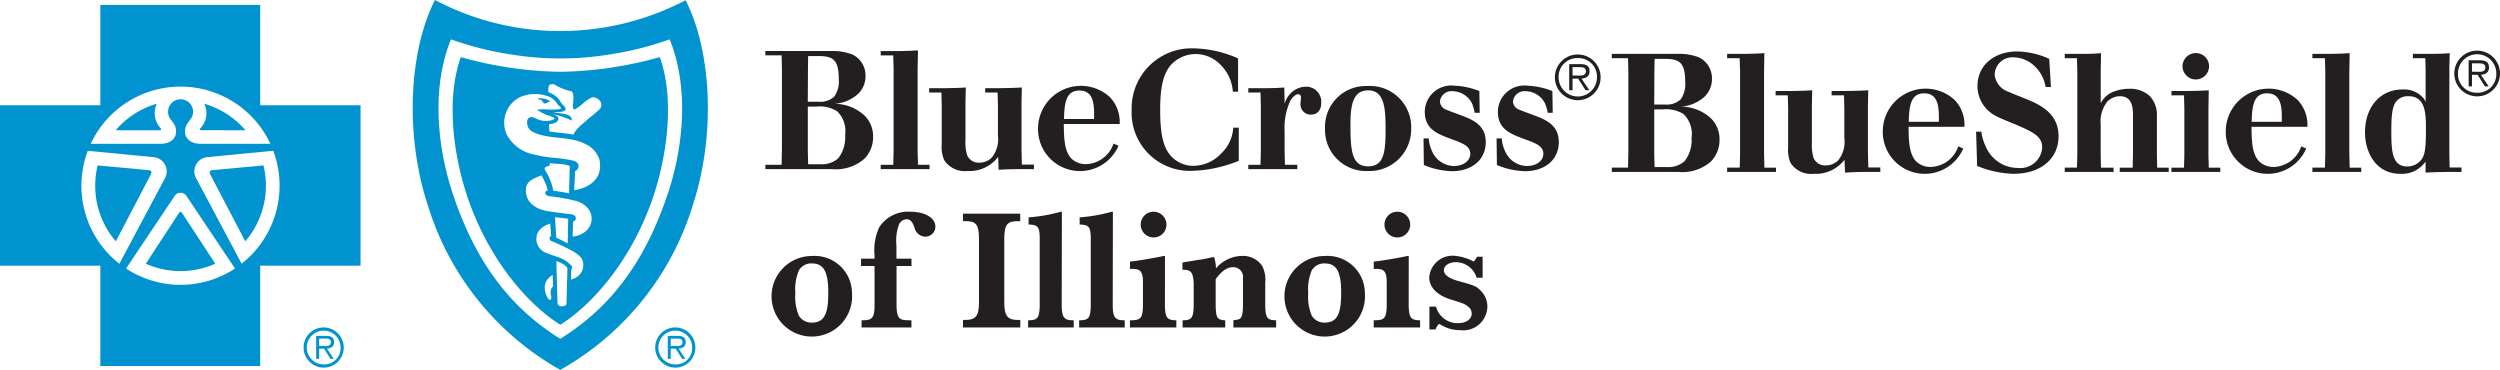 <svg xmlns="http://www.w3.org/2000/svg" xmlns:xlink="http://www.w3.org/1999/xlink" width="208.501" height="30.848" viewBox="0 0 208.501 30.848">
  <defs>
    <clipPath id="clip-path">
      <rect id="Retângulo_327" data-name="Retângulo 327" width="208.501" height="30.848" fill="none"/>
    </clipPath>
  </defs>
  <g id="Grupo_887" data-name="Grupo 887" transform="translate(0 0)">
    <g id="Grupo_886" data-name="Grupo 886" transform="translate(0 0)" clip-path="url(#clip-path)">
      <path id="Caminho_2257" data-name="Caminho 2257" d="M29.41,33.391a1.675,1.675,0,1,1,1.68,1.682,1.681,1.681,0,0,1-1.68-1.682m3.085,0a1.408,1.408,0,1,0-1.4,1.414,1.357,1.357,0,0,0,1.4-1.414m-1.788.95H30.46V32.423h.826c.5,0,.667.189.667.532,0,.37-.257.506-.593.535l.571.851h-.275l-.54-.851h-.41Zm.338-1.075c.268,0,.642.045.642-.315,0-.269-.222-.3-.455-.3h-.526v.618Z" transform="translate(-4.091 -4.413)" fill="#0093d0"/>
      <path id="Caminho_2258" data-name="Caminho 2258" d="M63.473,33.391a1.676,1.676,0,1,1,1.68,1.682,1.681,1.681,0,0,1-1.68-1.682m3.084,0a1.409,1.409,0,1,0-1.4,1.414,1.357,1.357,0,0,0,1.4-1.414m-1.788.95h-.245V32.423h.824c.5,0,.671.189.671.532,0,.37-.259.506-.592.535l.568.851h-.275l-.541-.851h-.409Zm.339-1.075c.268,0,.642.045.642-.315,0-.269-.225-.3-.455-.3h-.526v.618Z" transform="translate(-8.83 -4.413)" fill="#0093d0"/>
      <path id="Caminho_2259" data-name="Caminho 2259" d="M53.052,9.783a.736.736,0,0,1-.3.168c-.234.039-.2-.165-.362-.279-.1-.069-.19.021-.278-.143a1.7,1.7,0,0,1,1.106.273.388.388,0,0,0-.17-.019" transform="translate(-7.25 -1.326)" fill="#0093d0"/>
      <path id="Caminho_2260" data-name="Caminho 2260" d="M14.641,10.048a7.093,7.093,0,0,0-3.431,2.213l3.717,0c.066-.016.1-.1.03-.171a1.829,1.829,0,0,1-.317-2.039" transform="translate(-1.56 -1.398)" fill="#0093d0"/>
      <path id="Caminho_2261" data-name="Caminho 2261" d="M13.627,16.414l-4.2-.387a7.126,7.126,0,0,0,1.514,6.329l2.942-5.616c.069-.175.046-.3-.256-.327" transform="translate(-1.283 -2.23)" fill="#0093d0"/>
      <path id="Caminho_2262" data-name="Caminho 2262" d="M17.024,20.531a.138.138,0,0,0-.117.065l-2.781,4.253a7.111,7.111,0,0,0,5.792,0L17.139,20.6a.135.135,0,0,0-.115-.065" transform="translate(-1.965 -2.856)" fill="#0093d0"/>
      <path id="Caminho_2263" data-name="Caminho 2263" d="M23.164,12.261a7.113,7.113,0,0,0-3.433-2.213,1.829,1.829,0,0,1-.315,2.039c-.074.076-.038.155.028.171Z" transform="translate(-2.695 -1.398)" fill="#0093d0"/>
      <path id="Caminho_2264" data-name="Caminho 2264" d="M21.7,8.843V.475H8.368V8.843H0V22.221H8.368V30.59H21.7V22.221H30.07V8.843ZM15.058,7.29a8.265,8.265,0,0,1,7.492,4.769H16.668c-.839-.02-1.21-.511-1.227-.911-.021-.473.054-.624.445-1.129a1.042,1.042,0,1,0-1.654,0c.389.5.465.655.444,1.129-.019.4-.387.891-1.228.911H7.566A8.265,8.265,0,0,1,15.058,7.29M6.792,15.556a8.234,8.234,0,0,1,.529-2.914h0v0l5.547.535a1.194,1.194,0,0,1,.886,1.761l-3.8,7.133,0-.011a8.246,8.246,0,0,1-3.166-6.5M19.6,22.466l0-.005a8.262,8.262,0,0,1-9.083,0l0,.005v-.007l0,0,4.026-6.018a.589.589,0,0,1,1.03,0L19.6,22.461l0,0Zm.554-.407.005.011-3.8-7.133a1.191,1.191,0,0,1,.885-1.761l5.546-.535v0l0,0h0a8.275,8.275,0,0,1-2.638,9.417" transform="translate(0 -0.066)" fill="#0093d0"/>
      <path id="Caminho_2265" data-name="Caminho 2265" d="M20.6,16.414c-.3.025-.327.152-.257.327l2.94,5.616A7.133,7.133,0,0,0,24.8,16.027Z" transform="translate(-2.826 -2.23)" fill="#0093d0"/>
      <path id="Caminho_2266" data-name="Caminho 2266" d="M54.284,31.469l0,0,0,0Z" transform="translate(-7.551 -4.378)" fill="#0093d0"/>
      <path id="Caminho_2267" data-name="Caminho 2267" d="M56.956,6.429a32.648,32.648,0,0,1-4.121.331h-.011a32.6,32.6,0,0,1-4.118-.331,33.047,33.047,0,0,1-4.176-.891C43.52,8.4,43.737,12,44.51,15.2c1.457,6.04,5.1,10.633,8.32,12.657,3.215-2.024,6.862-6.617,8.319-12.657.775-3.205.991-6.806-.018-9.665a33,33,0,0,1-4.175.891M52.027,25.041c-.045.309.085.442.052.591-.052.241-.2.167-.294-.01a1.545,1.545,0,0,1-.242-.722,1.115,1.115,0,0,1,.368-.993,1.29,1.29,0,0,1,.275-.213l.045.973s-.161.065-.2.375m1.315.981c0,.162-.066.288-.373.294-.257.005-.368-.084-.378-.355-.04-1.185-.093-3.413-.093-3.413a3.328,3.328,0,0,1,.49.2,1.829,1.829,0,0,1,.377.3c.034.048.057.058.053.129-.016.866-.071,2.471-.076,2.851m.968-2.237a1.682,1.682,0,0,1-.6.3l.035-.885a.212.212,0,0,0,.071-.2,2.447,2.447,0,0,0-1.009-.726c-.343-.134-.8-.267-1.125-.409a1.237,1.237,0,0,1-.727-1.72,1.366,1.366,0,0,1,.585-.548,2.424,2.424,0,0,1,.445-.187l.079,1.033a.223.223,0,0,0-.128.127.252.252,0,0,0,.151.3,18.052,18.052,0,0,1,1.749.822c.682.4.9.69.907,1.17a1.111,1.111,0,0,1-.436.918m-1.923-4.9c.5.059.68.072,1.1.124l-.042,2.064-.479-.257-.476-.23Zm3.013.449a1.416,1.416,0,0,1-.713.9,1.96,1.96,0,0,1-.829.266l.036-1.251a.311.311,0,0,0,.158-.1.251.251,0,0,0,.064-.241.3.3,0,0,0-.179-.214,1.488,1.488,0,0,0-.393-.079c-.616-.073-1.185-.143-1.786-.24-1.09-.182-1.862-.808-1.8-1.851.045-.7.777-.911,1.3-1.134a7.738,7.738,0,0,1,.383.785c.1.287.152.466.152.466s-.234.04-.214.232c.018.168.207.242.323.258a15.67,15.67,0,0,1,2.315.418,1.882,1.882,0,0,1,.912.6,1.333,1.333,0,0,1,.273,1.189m-3.463-4.96s.257.028.88.069a2.668,2.668,0,0,1,.8.169l-.062,2.273c-.508-.1-.839-.151-1.313-.213a4.694,4.694,0,0,0-.685-1.712.179.179,0,0,1,.01-.226c.045-.079.38-.16.38-.16Zm2.045,2.262s.065-1.081.071-1.6a.444.444,0,0,0,.241-.627.673.673,0,0,0-.4-.249,11.859,11.859,0,0,0-1.751-.246,9.678,9.678,0,0,1-1.457-.254,3.272,3.272,0,0,1-2.313-1.643A2.389,2.389,0,0,1,49.4,8.906a3.11,3.11,0,0,1,2.584-.028,1.493,1.493,0,0,1,.621.6c.081.111.2.154.271.275.041.068-.05.1-.09.114A4.8,4.8,0,0,1,51.8,9.9a3.489,3.489,0,0,0-.913.034,6.493,6.493,0,0,0,.8.429,3.371,3.371,0,0,1,.429.135c.06.031.232.08.232.16-.017.081-.164.111-.268.143a1.769,1.769,0,0,1-.857.01c-.474-.111-.7-.391-.991-.215-.2.115-.2.384-.136.651.1.423.547.6.919.718,1.3.419,2.682.183,3.947.835A2.157,2.157,0,0,1,56.1,14.106c.431,2.261-2.123,2.53-2.123,2.53m2.26-6.986c-.073.235-.13.233-.286.376-.321.293-.75.6-1.171,1a3.709,3.709,0,0,0-.716.715c-.045.07-.144.26-.144.26-.714-.145-1.441-.155-2-.269l-.028-.609s.715-.008.787-.438a.281.281,0,0,0-.095-.213,1.754,1.754,0,0,0-.361-.17,6.362,6.362,0,0,1,1.571.528c.038-.059-.055-.267-.1-.314a.617.617,0,0,0-.358-.2c-.336-.087-1.151-.187-1.151-.187s.3-.009.687-.028a.707.707,0,0,0,.388-.154c.042-.088-.012-.219-.134-.349-.081-.086-.159-.167-.227-.256a2.555,2.555,0,0,0-.337-.464,2.341,2.341,0,0,0-.724-.418,1.268,1.268,0,0,1,.044-.547c.065-.133.359-.145.451-.1a4.439,4.439,0,0,0,1.416.573c.115.085.116.108.152.278.077.365-.065.9.007,1.155a.123.123,0,0,0,.183.046c.506-.276.851-.749,1.366-.966.24-.1.929.244.775.746" transform="translate(-6.1 -0.771)" fill="#0093d0"/>
      <path id="Caminho_2268" data-name="Caminho 2268" d="M62.744.018A22.553,22.553,0,0,1,52.291,2.589,22.289,22.289,0,0,1,41.839,0c-2.169,4.268-2.508,11.2-.635,16.99A23.7,23.7,0,0,0,52.291,30.848,23.69,23.69,0,0,0,63.38,16.99c1.873-5.792,1.532-12.7-.636-16.971M61.2,16.328c-1.624,4.765-4.156,8.983-8.91,11.929l.006,0h-.012l.006,0c-4.753-2.946-7.286-7.164-8.908-11.929C41.943,12.1,41.59,7.146,43.174,3.282A26.74,26.74,0,0,0,48.239,4.55a25.77,25.77,0,0,0,4.047.325H52.3a25.8,25.8,0,0,0,4.048-.325,26.7,26.7,0,0,0,5.063-1.268c1.585,3.865,1.234,8.814-.207,13.047" transform="translate(-5.563 0)" fill="#0093d0"/>
      <path id="Caminho_2269" data-name="Caminho 2269" d="M82.391,13.943a2.554,2.554,0,0,0,.74-1.842,2.414,2.414,0,0,0-.74-1.8,3.669,3.669,0,0,0-2.637-.95A3.251,3.251,0,0,0,81.9,8.5a2.046,2.046,0,0,0,.6-1.479,1.942,1.942,0,0,0-1.088-1.785,4.539,4.539,0,0,0-1.743-.294H74.146v.362H75.5l.029,1.16V13.05L75.5,14.432H74.146v.362h5.58a3.6,3.6,0,0,0,2.664-.851M77.7,6.327l.015-.963h.99c1.074.028,1.563.321,1.563,1.9a2.239,2.239,0,0,1-.362,1.464,1.707,1.707,0,0,1-1.3.447h-.921Zm.015,8.063-.028-1.1V9.577H78.4a2.776,2.776,0,0,1,1.73.389,2.3,2.3,0,0,1,.67,1.983,2.855,2.855,0,0,1-.573,1.938,2.045,2.045,0,0,1-1.451.5Z" transform="translate(-10.315 -0.688)" fill="#231f20"/>
      <path id="Caminho_2270" data-name="Caminho 2270" d="M89.395,14.424h-.962L88.4,13.307V6.429l.028-1.547c-.613.041-.81.041-1.464.054H85.322V5.3h1.046l.028,1.13v6.878l-.028,1.117H85.322v.362h4.073Z" transform="translate(-11.87 -0.679)" fill="#231f20"/>
      <path id="Caminho_2271" data-name="Caminho 2271" d="M91.062,9.915v3.293a2.8,2.8,0,0,0,.2,1.31,2.035,2.035,0,0,0,1.953.923,3,3,0,0,0,2.553-1.173l.043,1.074c.668-.042.989-.056,1.881-.056h1.063v-.377H97.745l-.027-1.27V9.777l.027-1.3c-.81.042-1.045.042-1.855.057h-1.2V8.9h1.033l.028,1.072v2.486a2.446,2.446,0,0,1-.531,1.883,1.454,1.454,0,0,1-1.018.405,1.023,1.023,0,0,1-1.018-.628,3.494,3.494,0,0,1-.141-1.214V9.777l.028-1.3c-.684.042-.907.042-1.632.057H90.015V8.9h1.02Z" transform="translate(-12.523 -1.18)" fill="#231f20"/>
      <path id="Caminho_2272" data-name="Caminho 2272" d="M106.564,9.266a3.574,3.574,0,0,0-6,2.553,3.5,3.5,0,0,0,6.711,1.494l-.42-.182a2.494,2.494,0,0,1-2.274,1.715,1.7,1.7,0,0,1-1.243-.473c-.585-.615-.612-1.688-.627-2.875h4.66a2.989,2.989,0,0,0-.808-2.231m-1.326,1.813h-2.511c.04-1.186.1-2.372,1.284-2.372,1.256,0,1.241,1.283,1.228,2.372" transform="translate(-13.99 -1.157)" fill="#231f20"/>
      <path id="Caminho_2273" data-name="Caminho 2273" d="M114.648,14.9a10.986,10.986,0,0,0,3.92-.839V11.3h-.461a3.229,3.229,0,0,1-.99,2.136,3.225,3.225,0,0,1-2.331,1.047,2.538,2.538,0,0,1-1.812-.753c-.726-.742-.962-1.954-.962-3.922,0-2.036.307-3.152,1-3.85a2.846,2.846,0,0,1,1.966-.8,2.906,2.906,0,0,1,2.066.893,3.53,3.53,0,0,1,1.03,2.246h.434V5.523a9.475,9.475,0,0,0-3.642-.836,5,5,0,0,0-5.232,5.134,4.854,4.854,0,0,0,5.009,5.079" transform="translate(-15.253 -0.652)" fill="#231f20"/>
      <path id="Caminho_2274" data-name="Caminho 2274" d="M125.02,14.913h-1.032l-.027-1.129V12.122a5.33,5.33,0,0,1,.5-2.594c.183-.282.434-.5.616-.5.042,0,.25,0,.25.294,0,.069-.04.418-.04.487a.852.852,0,0,0,.863.921c.308,0,.865-.139.865-.991a1.251,1.251,0,0,0-1.27-1.339,1.793,1.793,0,0,0-1.284.557,1.923,1.923,0,0,0-.5.879V9.528l-.028-1.061c-.585.044-.8.044-1.438.057h-1.562v.362h1.018l.028,1.227v3.671l-.028,1.129h-1.018v.362h4.087Z" transform="translate(-16.824 -1.169)" fill="#231f20"/>
      <path id="Caminho_2275" data-name="Caminho 2275" d="M131.909,15.42a3.482,3.482,0,0,0,3.642-3.5,3.443,3.443,0,0,0-3.669-3.586,3.4,3.4,0,0,0-3.516,3.53,3.427,3.427,0,0,0,3.543,3.559m.043-6.726c1.381-.014,1.463,1.536,1.463,3.224,0,1.841-.1,3.11-1.45,3.11s-1.478-1.254-1.478-3.445c0-1.563.166-2.888,1.464-2.888" transform="translate(-17.858 -1.159)" fill="#231f20"/>
      <path id="Caminho_2276" data-name="Caminho 2276" d="M140.446,15a2.012,2.012,0,0,1-1.785-1.144,3.059,3.059,0,0,1-.321-1.158h-.433l.027,2.218a6.439,6.439,0,0,0,2.345.517c1.674,0,2.819-.962,2.819-2.428,0-1.283-.879-1.759-1.73-2.107-.252-.1-1.354-.5-1.577-.6a.76.76,0,0,1-.515-.684.972.972,0,0,1,1.087-.851,1.834,1.834,0,0,1,1.6,1.047,3.7,3.7,0,0,1,.211.755h.418l-.027-1.815a6.184,6.184,0,0,0-2.053-.446,2.211,2.211,0,0,0-2.5,2.162c0,1.478,1.047,1.856,2.288,2.315.893.321,1.507.572,1.507,1.2,0,.558-.545,1.018-1.367,1.018" transform="translate(-19.185 -1.155)" fill="#231f20"/>
      <path id="Caminho_2277" data-name="Caminho 2277" d="M147.523,15a2.013,2.013,0,0,1-1.785-1.144,3.061,3.061,0,0,1-.322-1.158h-.431l.027,2.218a6.435,6.435,0,0,0,2.344.517c1.674,0,2.819-.962,2.819-2.428,0-1.283-.879-1.759-1.732-2.107-.251-.1-1.353-.5-1.575-.6a.761.761,0,0,1-.516-.684.972.972,0,0,1,1.087-.851,1.835,1.835,0,0,1,1.6,1.047,3.755,3.755,0,0,1,.21.755h.418l-.027-1.815a6.183,6.183,0,0,0-2.052-.446,2.21,2.21,0,0,0-2.495,2.162c0,1.478,1.044,1.856,2.287,2.315.893.321,1.507.572,1.507,1.2,0,.558-.546,1.018-1.369,1.018" transform="translate(-20.17 -1.155)" fill="#231f20"/>
      <path id="Caminho_2278" data-name="Caminho 2278" d="M161.752,9.625a3.249,3.249,0,0,0,2.148-.851,2.043,2.043,0,0,0,.6-1.478,1.938,1.938,0,0,0-1.086-1.786,4.537,4.537,0,0,0-1.744-.293h-5.524v.362H157.5l.028,1.158v6.586l-.028,1.383h-1.352v.362h5.58a3.611,3.611,0,0,0,2.665-.853,2.554,2.554,0,0,0,.738-1.841,2.417,2.417,0,0,0-.738-1.8,3.686,3.686,0,0,0-2.638-.95M159.7,6.6l.016-.964h.989c1.074.029,1.563.322,1.563,1.9A2.242,2.242,0,0,1,161.905,9a1.7,1.7,0,0,1-1.3.445h-.921Zm2.525,7.562a2.055,2.055,0,0,1-1.45.5h-1.06l-.028-1.1V9.849h.711a2.769,2.769,0,0,1,1.73.389,2.3,2.3,0,0,1,.67,1.983,2.865,2.865,0,0,1-.573,1.94" transform="translate(-21.722 -0.726)" fill="#231f20"/>
      <path id="Caminho_2279" data-name="Caminho 2279" d="M170.4,13.579V6.7l.027-1.55c-.612.043-.81.043-1.464.057H167.32v.362h1.046L168.4,6.7v6.878l-.029,1.117H167.32v.361h4.075V14.7h-.963Z" transform="translate(-23.277 -0.717)" fill="#231f20"/>
      <path id="Caminho_2280" data-name="Caminho 2280" d="M179.717,13.913V10.047l.028-1.3c-.809.043-1.046.043-1.856.057h-1.2V9.17h1.032l.027,1.072v2.483a2.458,2.458,0,0,1-.529,1.885,1.458,1.458,0,0,1-1.018.4,1.02,1.02,0,0,1-1.018-.628,3.5,3.5,0,0,1-.14-1.212V10.047l.028-1.3c-.684.043-.907.043-1.634.057h-1.42V9.17h1.017l.028,1.018V13.48a2.832,2.832,0,0,0,.195,1.312,2.035,2.035,0,0,0,1.954.919,3,3,0,0,0,2.552-1.171l.043,1.074c.67-.04.99-.057,1.884-.057h1.061v-.374h-1Z" transform="translate(-23.931 -1.217)" fill="#231f20"/>
      <path id="Caminho_2281" data-name="Caminho 2281" d="M188.4,9.538a3.574,3.574,0,0,0-6,2.553,3.5,3.5,0,0,0,6.711,1.491l-.418-.182a2.49,2.49,0,0,1-2.274,1.717,1.69,1.69,0,0,1-1.241-.473c-.585-.613-.613-1.689-.628-2.875h4.66a2.989,2.989,0,0,0-.809-2.231m-1.326,1.815h-2.51c.041-1.186.1-2.374,1.284-2.374,1.255,0,1.241,1.285,1.227,2.374" transform="translate(-25.375 -1.195)" fill="#231f20"/>
      <path id="Caminho_2282" data-name="Caminho 2282" d="M195.586,8.941c-.474-.2-.948-.366-1.424-.587a1.669,1.669,0,0,1-1.171-1.439,1.476,1.476,0,0,1,1.617-1.436,2.6,2.6,0,0,1,1.83.851,3.043,3.043,0,0,1,.8,1.618h.444L197.54,5.6a6.74,6.74,0,0,0-2.665-.613c-1.94,0-3.321,1.158-3.321,2.889a2.791,2.791,0,0,0,1.563,2.5c.308.167.628.292.962.433,2.106.863,2.874,1.2,2.874,2.218a1.833,1.833,0,0,1-2.036,1.674,2.921,2.921,0,0,1-2.666-1.771,4.234,4.234,0,0,1-.375-1.257h-.435l.086,2.861a8.565,8.565,0,0,0,3.026.656c2.358,0,3.766-1.326,3.766-3.126,0-1.912-1.519-2.636-2.733-3.123" transform="translate(-26.633 -0.694)" fill="#231f20"/>
      <path id="Caminho_2283" data-name="Caminho 2283" d="M207.714,13.718V10.4a2.3,2.3,0,0,0-.585-1.661,2.389,2.389,0,0,0-1.76-.615,3.126,3.126,0,0,0-1.017.155,2.062,2.062,0,0,0-1.325,1.044V6.672l.027-1.519c-.628.043-.794.056-1.507.056h-1.519v.362h1.017l.03,1.1v7.033l-.03.992h-1.017v.36H204.1V14.7h-1.047l-.027-.98V11.095a2.669,2.669,0,0,1,.557-1.91,1.494,1.494,0,0,1,1.047-.445c1.087,0,1.087,1.086,1.087,1.631v3.347l-.026.98h-1.077v.36H208.7V14.7h-.962Z" transform="translate(-27.827 -0.717)" fill="#231f20"/>
      <path id="Caminho_2284" data-name="Caminho 2284" d="M213.449,14.107V10.287l.028-1.536c-.684.042-.962.042-1.773.056h-1.339v.364h1.047l.028,1.116v3.821l-.028,1.091h-1.047v.36h4.075V15.2h-.962Z" transform="translate(-29.265 -1.218)" fill="#231f20"/>
      <path id="Caminho_2285" data-name="Caminho 2285" d="M211.434,6.239a1.1,1.1,0,0,0,.336.78,1.066,1.066,0,0,0,.78.322,1.1,1.1,0,0,0,0-2.2,1.117,1.117,0,0,0-1.116,1.1" transform="translate(-29.414 -0.715)" fill="#231f20"/>
      <path id="Caminho_2286" data-name="Caminho 2286" d="M221.627,9.538a3.574,3.574,0,0,0-6,2.553,3.5,3.5,0,0,0,6.711,1.491l-.418-.182a2.491,2.491,0,0,1-2.273,1.717,1.691,1.691,0,0,1-1.243-.473c-.585-.613-.616-1.689-.628-2.875h4.659a3,3,0,0,0-.809-2.231M220.3,11.352h-2.513c.043-1.186.1-2.374,1.285-2.374,1.254,0,1.241,1.285,1.228,2.374" transform="translate(-29.998 -1.195)" fill="#231f20"/>
      <path id="Caminho_2287" data-name="Caminho 2287" d="M227.1,13.579V6.7l.028-1.55c-.616.043-.81.043-1.464.057H224.02v.362h1.045l.03,1.13v6.878l-.03,1.117H224.02v.361h4.074V14.7h-.962Z" transform="translate(-31.165 -0.717)" fill="#231f20"/>
      <path id="Caminho_2288" data-name="Caminho 2288" d="M236.154,13.706V6.281l.027-1.129c-.628.043-.879.056-1.69.056h-1.38V5.57h1.033l.028.908V9.241a.957.957,0,0,0-.3-.461,2.129,2.129,0,0,0-1.644-.6c-1.8,0-3.111,1.409-3.111,3.6,0,1.536.838,3.431,2.93,3.431a2.384,2.384,0,0,0,2.12-1.018v.922c.655-.042.906-.042,1.687-.057h1.313v-.376h-.992Zm-2.441.446a1.471,1.471,0,0,1-1.074.448c-1.284,0-1.326-1.342-1.326-2.944,0-1.314.069-2.136.473-2.554a1.263,1.263,0,0,1,.935-.362c1.478-.015,1.478,1.52,1.478,2.774,0,1.761-.111,2.247-.486,2.639" transform="translate(-31.875 -0.717)" fill="#231f20"/>
      <path id="Caminho_2289" data-name="Caminho 2289" d="M152.3,7.419h.467l.614.968h.314l-.649-.968c.38-.029.674-.187.674-.609,0-.389-.192-.6-.759-.6h-.939v2.18h.278Zm0-.957h.6c.265,0,.518.041.518.343,0,.413-.425.361-.731.361H152.3Z" transform="translate(-21.149 -0.864)" fill="#231f20"/>
      <path id="Caminho_2290" data-name="Caminho 2290" d="M152.545,9.092a1.907,1.907,0,1,0-1.911-1.913,1.908,1.908,0,0,0,1.911,1.913m0-3.511a1.543,1.543,0,0,1,1.6,1.6,1.6,1.6,0,1,1-3.2,0,1.546,1.546,0,0,1,1.606-1.6" transform="translate(-20.956 -0.735)" fill="#231f20"/>
      <path id="Caminho_2291" data-name="Caminho 2291" d="M239.678,4.907a1.906,1.906,0,1,0,1.9,1.9,1.91,1.91,0,0,0-1.9-1.9m0,3.509a1.55,1.55,0,0,1-1.607-1.608,1.6,1.6,0,0,1,3.2,0,1.544,1.544,0,0,1-1.6,1.608" transform="translate(-33.077 -0.683)" fill="#231f20"/>
      <path id="Caminho_2292" data-name="Caminho 2292" d="M240.855,6.44c0-.389-.194-.6-.761-.6h-.938v2.18h.279v-.97h.467l.614.97h.313l-.647-.97c.38-.029.674-.187.674-.609m-1.034.355h-.387v-.7h.6c.264,0,.517.041.517.346,0,.411-.426.357-.729.357" transform="translate(-33.271 -0.813)" fill="#231f20"/>
      <path id="Caminho_2293" data-name="Caminho 2293" d="M81.457,27.9a3.36,3.36,0,1,1-3.344-3.1,3.117,3.117,0,0,1,3.344,3.1M77.032,25.99a4.005,4.005,0,0,0-.3,1.892,4.041,4.041,0,0,0,.3,1.907,1.226,1.226,0,0,0,1.053.568c1.024,0,1.394-.654,1.394-2.489,0-1.765-.384-2.447-1.365-2.447a1.194,1.194,0,0,0-1.081.569" transform="translate(-10.4 -3.45)" fill="#231f20"/>
      <path id="Caminho_2294" data-name="Caminho 2294" d="M87.628,25.038H86.377v3.344c.028.953.2,1.166.9,1.18h.341v.6H83.46v-.6h.2c.683,0,.882-.27.882-1.18V25.038H83.417v-.611h1.124v-.3a4.5,4.5,0,0,1,.4-2.333,2.862,2.862,0,0,1,2.6-1.28c1.223,0,2.076.512,2.076,1.252a.838.838,0,0,1-.839.826.945.945,0,0,1-.9-.74c-.2-.554-.356-.711-.683-.711a.737.737,0,0,0-.6.4,3.782,3.782,0,0,0-.227,1.749v1.139h1.252Z" transform="translate(-11.605 -2.854)" fill="#231f20"/>
      <path id="Caminho_2295" data-name="Caminho 2295" d="M93.286,20.7h4.78v.626H97.9c-.925-.014-1.152.27-1.166,1.451v5.292c0,1.153.256,1.494,1.152,1.494h.185v.626h-4.78v-.626h.17c.9,0,1.166-.341,1.166-1.494V22.773c-.014-1.181-.242-1.465-1.195-1.451h-.142Z" transform="translate(-12.978 -2.879)" fill="#231f20"/>
      <path id="Caminho_2296" data-name="Caminho 2296" d="M99.642,20.984a13.787,13.787,0,0,0,2.675-.469h.1l-.014,7.867c.014.911.2,1.181.9,1.181h.1v.6H99.6v-.6h.1c.7-.015.839-.213.868-1.181V22.663c-.014-.868-.157-1.053-.868-1.081h-.057Z" transform="translate(-13.856 -2.854)" fill="#231f20"/>
      <path id="Caminho_2297" data-name="Caminho 2297" d="M104.585,20.984a13.787,13.787,0,0,0,2.675-.469h.1l-.014,7.867c.014.911.2,1.181.9,1.181h.1v.6h-3.8v-.6h.1c.7-.015.839-.213.868-1.181V22.663c-.014-.868-.157-1.053-.868-1.081h-.057Z" transform="translate(-14.544 -2.854)" fill="#231f20"/>
      <path id="Caminho_2298" data-name="Caminho 2298" d="M112.384,28.382c.028.953.185,1.166.868,1.181h.085v.6h-3.869v-.6h.184c.712-.015.869-.213.9-1.181V26.418c0-.9-.2-1.152-.911-1.137h-.17v-.612c.554-.043,2.361-.356,2.817-.47h.1Zm.129-6.772a1.074,1.074,0,1,1-1.067-1.1,1.082,1.082,0,0,1,1.067,1.1" transform="translate(-15.229 -2.854)" fill="#231f20"/>
      <path id="Caminho_2299" data-name="Caminho 2299" d="M117.188,24.894a2.864,2.864,0,0,1,.157.939,2.917,2.917,0,0,1,2.176-1.039,1.93,1.93,0,0,1,1.693.854,2.613,2.613,0,0,1,.242,1.408v1.921c.028.968.17,1.166.839,1.181h.071v.6H118.8v-.6l.1-.015c.57-.043.669-.2.7-1.166V26.658a.814.814,0,0,0-.826-.925c-.5,0-.952.313-1.451,1v2.248c.028.968.128,1.138.74,1.181h.057v.6h-3.556v-.6h.057c.7-.015.839-.213.868-1.181V27.07c-.042-.882-.227-1.123-.868-1.123h-.071v-.6c.3-.057.483-.085,1.266-.213a10.573,10.573,0,0,0,1.266-.242Z" transform="translate(-15.935 -3.45)" fill="#231f20"/>
      <path id="Caminho_2300" data-name="Caminho 2300" d="M131.144,27.9a3.36,3.36,0,1,1-3.344-3.1,3.117,3.117,0,0,1,3.344,3.1M126.72,25.99a4.005,4.005,0,0,0-.3,1.892,4.041,4.041,0,0,0,.3,1.907,1.226,1.226,0,0,0,1.053.568c1.024,0,1.393-.654,1.393-2.489,0-1.765-.384-2.447-1.365-2.447a1.191,1.191,0,0,0-1.08.569" transform="translate(-17.312 -3.45)" fill="#231f20"/>
      <path id="Caminho_2301" data-name="Caminho 2301" d="M136,28.382c.028.953.185,1.166.868,1.181h.085v.6h-3.869v-.6h.184c.712-.015.869-.213.9-1.181V26.418c0-.9-.2-1.152-.911-1.137h-.17v-.612c.554-.043,2.361-.356,2.817-.47h.1Zm.128-6.772a1.074,1.074,0,1,1-1.067-1.1,1.081,1.081,0,0,1,1.067,1.1" transform="translate(-18.515 -2.854)" fill="#231f20"/>
      <path id="Caminho_2302" data-name="Caminho 2302" d="M138.475,29.018h.554a1.847,1.847,0,0,0,1.821,1.38c.684,0,1.153-.327,1.153-.8a.7.7,0,0,0-.27-.555c-.313-.256-.327-.256-1.494-.626-1.123-.342-1.779-1.024-1.779-1.835a1.955,1.955,0,0,1,2.077-1.806,4.251,4.251,0,0,1,1.636.483,1.672,1.672,0,0,0,.27-.4h.47v1.749h-.5a1.812,1.812,0,0,0-1.749-1.294c-.555,0-.982.3-.982.668s.413.683,1.195.9c1.324.356,1.523.442,1.85.783a1.833,1.833,0,0,1,.583,1.352,2.011,2.011,0,0,1-2.262,1.964,2.935,2.935,0,0,1-1.607-.442.552.552,0,0,0-.171-.071,1.183,1.183,0,0,0-.284.455h-.512Z" transform="translate(-19.262 -3.447)" fill="#231f20"/>
    </g>
  </g>
</svg>
